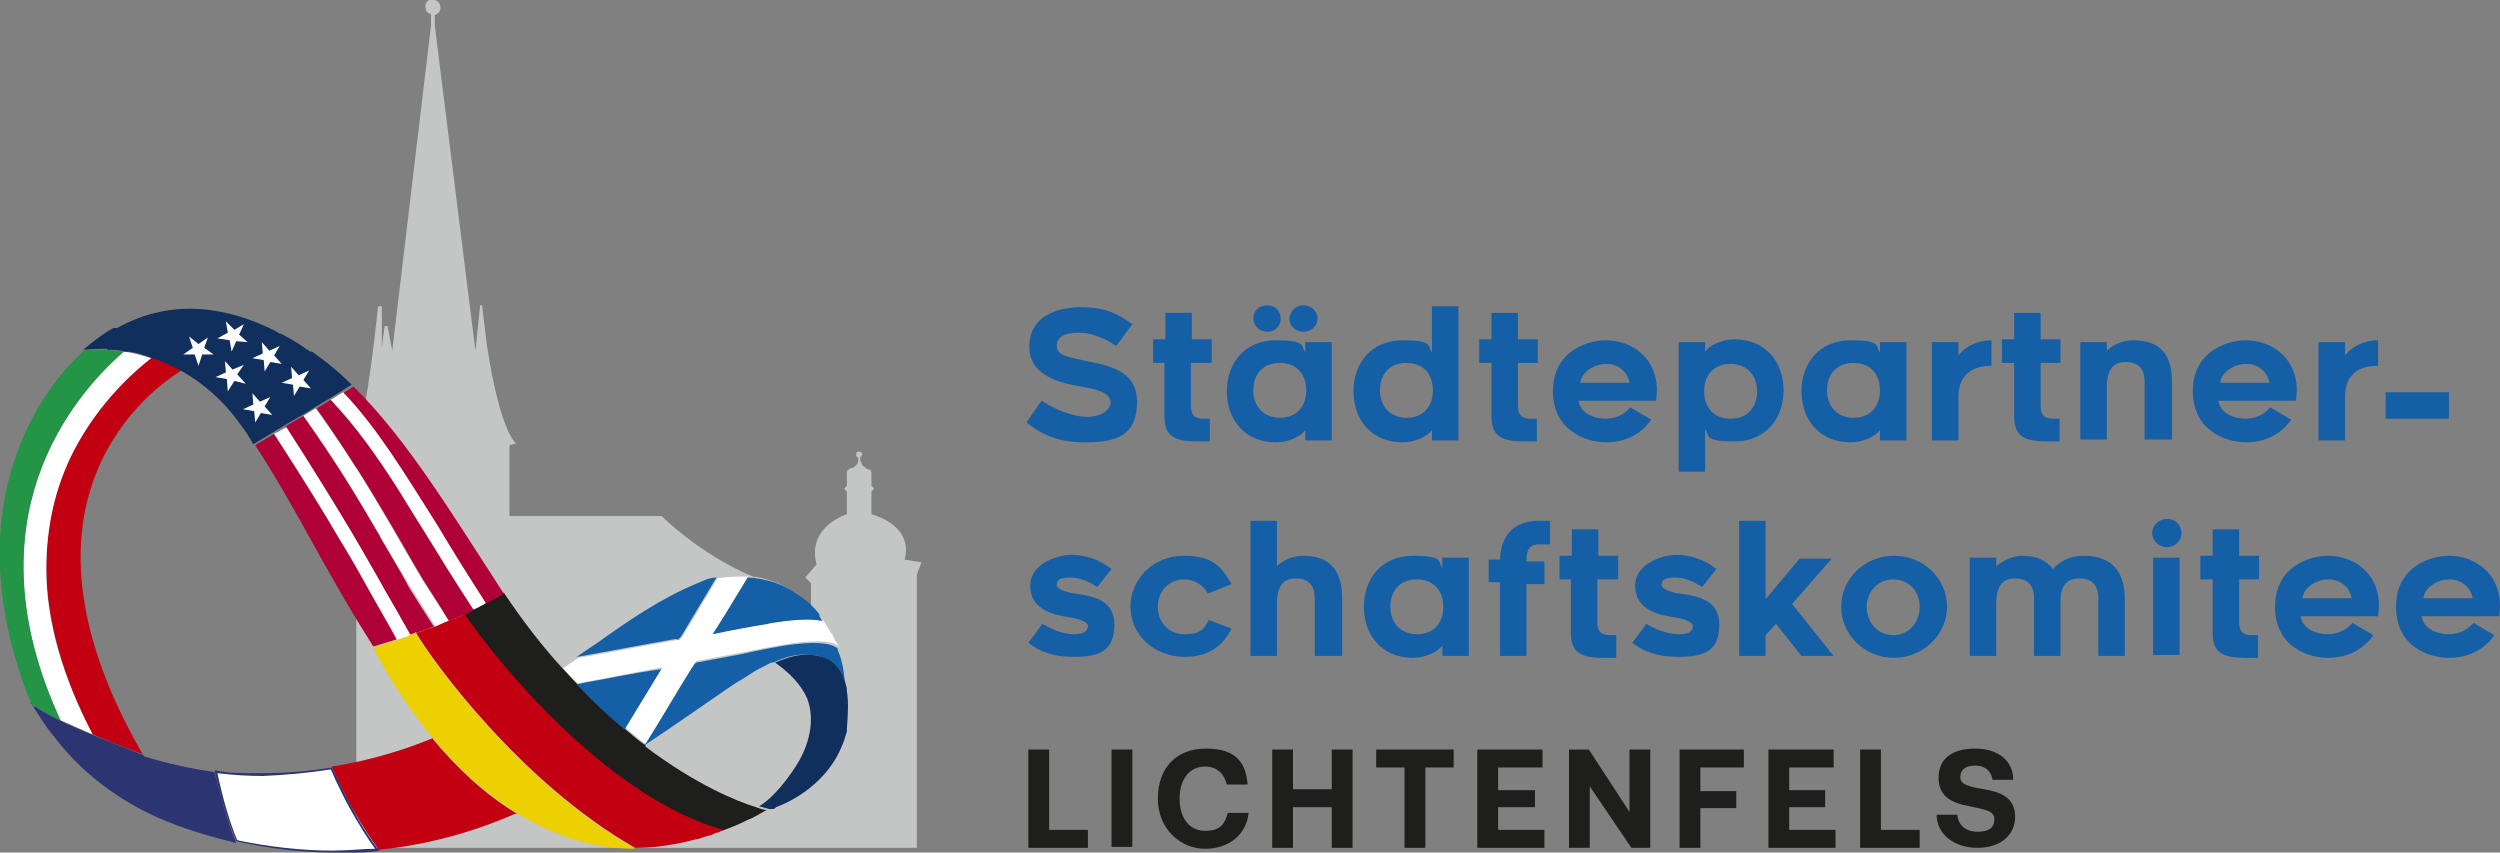 <?xml version="1.0" encoding="UTF-8"?>
<svg id="Ebene_1" xmlns="http://www.w3.org/2000/svg" version="1.1" viewBox="0 0 264.5 90.2">
  <rect x="0" y="0" width="264.5" height="90.2" fill="#808080" stroke="none"/>
  <!-- Generator: Adobe Illustrator 29.0.0, SVG Export Plug-In . SVG Version: 2.1.0 Build 186)  -->
  <defs>
    <style>
      .st0 {
        fill: #155fa6;
      }

      .st1 {
        fill: #2c3572;
      }

      .st2 {
        fill: #fff;
      }

      .st3 {
        fill: #1a3262;
      }

      .st4 {
        fill: none;
      }

      .st5 {
        fill: #edd000;
      }

      .st6 {
        fill: #102f5d;
      }

      .st7 {
        fill: #1e1e1c;
      }

      .st8 {
        fill: #249446;
      }

      .st9 {
        fill: #af0038;
      }

      .st10 {
        fill: #c20012;
      }

      .st11 {
        fill: #c4c5c5;
      }
    </style>
  </defs>
  <path class="st11" d="M199.1,60.6c0,.2-.1.3-.3.3s-.3,0-.3-.3.1-.3.3-.3.3.2.3.3"/>
  <path class="st0" d="M216.3,45.7c0,0-.1-.2-.1-.3.1.2.1.3.1.3"/>
  <path class="st0" d="M115,44.1c1.6,0,2.5-.8,2.5-1.5,0-1.1-1.5-1.4-3.1-1.7-1.7-.3-5.5-.9-5.5-4.2s3-4.2,5.5-4.2,3.9.7,5.4,1.8l-1.7,2.3c-1.2-.8-2.6-1.4-3.9-1.4s-2.4.3-2.4,1.4,1.5,1.2,2.7,1.5c2.2.5,5.8.8,5.8,4.4s-2.2,4.3-5.5,4.3-4.9-1.1-6.2-2.1l1.6-2.3c1.2.8,3.2,1.7,4.8,1.7"/>
  <path class="st0" d="M126,42.8c0,.6,0,1.5,1.3,1.5h.7v2.4c-.3,0-.9,0-1.3,0-2.2,0-3.5-.4-3.5-2.6v-5.7h-1.2v-2.5h1.3v-2.8h2.8v2.8h2.1v2.5h-2.2v4.3Z"/>
  <path class="st0" d="M138.1,45.5c-.4.6-1.7,1.3-3.1,1.3-3.3,0-5.2-2.4-5.2-5.4s1.9-5.4,5.2-5.4,2.6.6,3.1,1.3v-1.1h2.8v10.4h-2.8v-1.1ZM135.4,38.4c-1.8,0-2.8,1.2-2.8,2.9s1.1,2.9,2.8,2.9,2.8-1.1,2.8-2.9-1.1-2.9-2.8-2.9M134.1,32.3c.8,0,1.4.6,1.4,1.4s-.6,1.4-1.4,1.4-1.5-.6-1.5-1.4.6-1.4,1.5-1.4M137.9,32.3c.8,0,1.5.6,1.5,1.4s-.7,1.4-1.5,1.4-1.5-.6-1.5-1.4c.1-.8.7-1.4,1.5-1.4"/>
  <path class="st0" d="M151.5,45.5c-.4.6-1.7,1.3-3.1,1.3-3.3,0-5.2-2.4-5.2-5.4s1.9-5.4,5.2-5.4,2.6.6,3.1,1.3v-4.9h2.8v14.2h-2.8v-1.1ZM148.8,38.4c-1.8,0-2.8,1.2-2.8,2.9s1.1,2.9,2.8,2.9,2.8-1.1,2.8-2.9-1.1-2.9-2.8-2.9"/>
  <path class="st0" d="M160.6,42.8c0,.6,0,1.5,1.3,1.5h.7v2.4c-.3,0-.9,0-1.3,0-2.2,0-3.5-.4-3.5-2.6v-5.7h-1.3v-2.5h1.3v-2.8h2.8v2.8h2.1v2.5h-2.1v4.3Z"/>
  <path class="st0" d="M164.3,41.4c0-4.3,3.7-5.4,5.6-5.4,2.7,0,5.3,1.8,5.4,5.1,0,.8-.1,1.3-.1,1.3h-8.2c.3,1.7,2.3,1.9,2.8,1.9,1.6,0,2.3-.8,2.7-1.2l2.2,1.3c-.4.6-1.8,2.4-4.8,2.4-2,0-5.6-1.2-5.6-5.4M167.2,40.5h5.2c-.1-.9-1-2-2.4-2s-2.7.9-2.8,2"/>
  <path class="st0" d="M180.4,37.2c.4-.6,1.7-1.3,3.1-1.3,3.3,0,5.2,2.4,5.2,5.4s-1.9,5.4-5.2,5.4-2.6-.6-3.1-1.3v4.5h-2.8v-13.7h2.8v1ZM183.1,44.3c1.8,0,2.8-1.2,2.8-2.9s-1.1-2.9-2.8-2.9-2.8,1.1-2.8,2.9,1.1,2.9,2.8,2.9"/>
  <path class="st0" d="M198.9,45.5c-.4.6-1.7,1.3-3.1,1.3-3.3,0-5.2-2.4-5.2-5.4s1.9-5.4,5.2-5.4,2.6.6,3.1,1.3v-1.1h2.8v10.4h-2.8v-1.1ZM196.1,38.4c-1.8,0-2.8,1.2-2.8,2.9s1.1,2.9,2.8,2.9,2.8-1.1,2.8-2.9c0-1.7-1-2.9-2.8-2.9"/>
  <path class="st0" d="M207.2,42v4.6h-2.8v-10.4h2.8v1.4c1.1-1.4,2.8-1.6,3.5-1.6v2.7c-.6,0-3.5,0-3.5,3.3"/>
  <path class="st0" d="M215.9,42.8c0,.6,0,1.5,1.3,1.5h.7v2.4c-.3,0-.9,0-1.3,0-2.2,0-3.5-.4-3.5-2.6v-5.7h-1.3v-2.5h1.3v-2.8h2.8v2.8h2.1v2.5h-2.1v4.3Z"/>
  <path class="st0" d="M229.8,40.4v6.1h-2.9v-6.1c0-1.6-.9-2.1-2-2.1s-2,.5-2,2.7v5.5h-2.8v-10.3h2.8v.9c.7-.7,1.8-1.1,2.8-1.1,3,0,4.1,1.7,4.1,4.4"/>
  <path class="st0" d="M232,41.4c0-4.3,3.7-5.4,5.6-5.4,2.7,0,5.3,1.8,5.4,5.1,0,.8-.1,1.3-.1,1.3h-8.2c.3,1.7,2.3,1.9,2.8,1.9,1.6,0,2.3-.8,2.7-1.2l2.2,1.3c-.4.6-1.8,2.4-4.8,2.4-2,0-5.6-1.2-5.6-5.4M234.9,40.5h5.2c-.1-.9-1-2-2.4-2s-2.7.9-2.8,2"/>
  <path class="st0" d="M248.1,42v4.6h-2.8v-10.4h2.8v1.4c1.1-1.4,2.8-1.6,3.5-1.6v2.7c-.7,0-3.5,0-3.5,3.3"/>
  <path class="st0" d="M108.8,68l1.5-2c.8.5,2.1,1.1,3.3,1.1s1.5-.4,1.5-.9-1.4-.8-2-.9c-1.4-.2-4.1-.7-4.1-3.3s3.3-3.3,4.3-3.3c1.6,0,3,.5,4.3,1.5l-1.5,1.9c-.8-.5-1.8-1-2.9-1s-1.4.3-1.4.8,1.5.9,2,.9c1.8.3,4.1.6,4.1,3.3s-1.5,3.4-4.3,3.4c-2.2,0-3.7-.6-4.8-1.5"/>
  <path class="st0" d="M119.6,64.2c0-3,2.5-5.4,5.6-5.4s4,1.1,5.1,3l-2.5,1c-.6-1-1.5-1.5-2.5-1.5-1.6,0-2.8,1.2-2.8,2.9s1.2,2.9,2.8,2.9,2-.4,2.6-1.5l2.4.9c-1,2-2.6,3-5,3-3.1,0-5.7-2.3-5.7-5.3"/>
  <path class="st0" d="M142,63.3v6.1h-2.9v-6.1c0-1.6-.9-2.1-2-2.1s-2,.5-2,2.7v5.5h-2.8v-14.3h2.8v4.8c.7-.7,1.8-1.1,2.8-1.1,3,0,4.1,1.8,4.1,4.5"/>
  <path class="st0" d="M152.6,68.3c-.4.6-1.7,1.3-3.1,1.3-3.3,0-5.2-2.4-5.2-5.4s1.9-5.4,5.2-5.4,2.6.6,3.1,1.3v-1.1h2.8v10.4h-2.8v-1.1ZM149.9,61.3c-1.8,0-2.8,1.2-2.8,2.9s1.1,2.9,2.8,2.9,2.8-1.1,2.8-2.9-1.1-2.9-2.8-2.9"/>
  <path class="st0" d="M161.5,69.4h-2.8v-7.8h-1.2v-2.4h1.2c.1-2.7,1.6-4.1,4.1-4.1s.8,0,1.2.2v2.3c-.4,0-.8,0-1.2,0-1.3,0-1.3,1.1-1.3,1.8h1.9v2.4h-1.9v7.7h0Z"/>
  <path class="st0" d="M169,65.7c0,.6,0,1.5,1.3,1.5h.7v2.4c-.3,0-.9,0-1.3,0-2.2,0-3.5-.4-3.5-2.6v-5.7h-1.2v-2.5h1.3v-2.8h2.8v2.8h2.1v2.5h-2.2v4.3Z"/>
  <path class="st0" d="M172.7,68l1.5-2c.8.5,2.1,1.1,3.4,1.1s1.5-.4,1.5-.9-1.4-.8-2-.9c-1.4-.2-4.1-.7-4.1-3.3s3.3-3.3,4.3-3.3c1.6,0,3,.5,4.3,1.5l-1.5,1.9c-.8-.5-1.8-1-2.9-1s-1.4.3-1.4.8,1.5.9,2,.9c1.8.3,4.1.6,4.1,3.3s-1.5,3.4-4.3,3.4c-2.3,0-3.8-.6-4.9-1.5"/>
  <polygon class="st0" points="186.8 55.1 186.8 63.4 190.4 59.1 193.8 59.1 189.6 63.9 194 69.4 190.6 69.4 187.9 66 186.8 67.2 186.8 69.4 184 69.4 184 55.1 186.8 55.1"/>
  <path class="st0" d="M194.8,64.2c0-3,2.5-5.4,5.6-5.4s5.6,2.4,5.6,5.4-2.6,5.4-5.6,5.4c-3.1,0-5.6-2.4-5.6-5.4M197.5,64.2c0,1.7,1.2,3,2.8,3s2.8-1.3,2.8-3-1.2-2.9-2.8-2.9-2.8,1.3-2.8,2.9"/>
  <path class="st0" d="M224.8,63.3v6.1h-2.8v-6.1c0-1.6-.9-2.1-2-2.1s-2,.5-2,2.4v5.8h-2.8v-6.1c0-1.6-.9-2.1-2-2.1s-2,.5-2,2.7v5.5h-2.8v-10.4h2.8v.9c.7-.6,1.9-1.1,2.7-1.1,1.6,0,2.6.5,3.3,1.4.8-.9,1.9-1.4,3.3-1.4,3,0,4.3,1.8,4.3,4.5"/>
  <path class="st0" d="M229.3,57.9c-.9,0-1.6-.7-1.6-1.5s.7-1.5,1.6-1.5,1.5.7,1.5,1.5-.7,1.5-1.5,1.5M227.8,59h2.8v10.3h-2.8v-10.3Z"/>
  <path class="st0" d="M236.9,65.7c0,.6,0,1.5,1.3,1.5h.7v2.4c-.3,0-.9,0-1.3,0-2.2,0-3.5-.4-3.5-2.6v-5.7h-1.3v-2.5h1.3v-2.8h2.8v2.8h2.1v2.5h-2.1v4.3Z"/>
  <path class="st0" d="M240.7,64.2c0-4.3,3.7-5.4,5.6-5.4,2.7,0,5.3,1.8,5.4,5.1,0,.8-.1,1.3-.1,1.3h-8.2c.3,1.7,2.3,1.9,2.8,1.9,1.6,0,2.3-.8,2.7-1.2l2.2,1.3c-.4.6-1.8,2.4-4.8,2.4-2,0-5.6-1.1-5.6-5.4M243.6,63.3h5.2c-.1-.9-1-2-2.4-2s-2.7.9-2.8,2"/>
  <path class="st0" d="M253.5,64.2c0-4.3,3.7-5.4,5.6-5.4,2.7,0,5.3,1.8,5.4,5.1,0,.8-.1,1.3-.1,1.3h-8.2c.3,1.7,2.3,1.9,2.8,1.9,1.6,0,2.3-.8,2.7-1.2l2.2,1.3c-.4.6-1.8,2.4-4.8,2.4-2,0-5.6-1.1-5.6-5.4M256.4,63.3h5.2c-.1-.9-1-2-2.4-2s-2.7.9-2.8,2"/>
  <polygon class="st7" points="108.8 89.7 108.8 79.3 111 79.3 111 87.8 115.1 87.8 115.1 89.7 108.8 89.7"/>
  <rect class="st7" x="117.6" y="79.3" width="2.2" height="10.3"/>
  <path class="st7" d="M122.5,84.5c0-3.2,1.9-5.3,5.1-5.3s4.2,1.5,4.4,3.8h-2.2c-.3-1.2-1.1-1.9-2.3-1.9-1.7,0-2.7,1.4-2.7,3.4s1,3.4,2.7,3.4,2.1-.8,2.4-1.9h2.2c-.2,2.2-2,3.8-4.6,3.8s-5-2.1-5-5.3"/>
  <polygon class="st7" points="134.6 79.3 136.8 79.3 136.8 83.5 140.9 83.5 140.9 79.3 143.1 79.3 143.1 89.7 140.9 89.7 140.9 85.4 136.8 85.4 136.8 89.7 134.6 89.7 134.6 79.3"/>
  <polygon class="st7" points="145.6 79.3 153.8 79.3 153.8 81.2 150.8 81.2 150.8 89.7 148.6 89.7 148.6 81.2 145.6 81.2 145.6 79.3"/>
  <polygon class="st7" points="156.3 79.3 163.2 79.3 163.2 81.2 158.5 81.2 158.5 83.6 162.4 83.6 162.4 85.4 158.5 85.4 158.5 87.8 163.4 87.8 163.4 89.7 156.3 89.7 156.3 79.3"/>
  <polygon class="st7" points="166 89.7 166 79.3 168.1 79.3 172.4 85.9 172.4 79.3 174.6 79.3 174.6 89.7 172.6 89.7 168.2 83.2 168.2 89.7 166 89.7"/>
  <polygon class="st7" points="177.7 79.3 184.5 79.3 184.5 81.2 179.9 81.2 179.9 83.7 183.7 83.7 183.7 85.5 179.9 85.5 179.9 89.7 177.7 89.7 177.7 79.3"/>
  <polygon class="st7" points="187.1 79.3 194 79.3 194 81.2 189.3 81.2 189.3 83.6 193.1 83.6 193.1 85.4 189.3 85.4 189.3 87.8 194.2 87.8 194.2 89.7 187.1 89.7 187.1 79.3"/>
  <polygon class="st7" points="196.8 89.7 196.8 79.3 199 79.3 199 87.8 203.1 87.8 203.1 89.7 196.8 89.7"/>
  <path class="st7" d="M207.1,86.3c.1,1,.9,1.7,2.1,1.7s1.8-.4,1.8-1.3-.8-1-2.6-1.4c-1.7-.3-3.3-.9-3.3-3s1.5-3.1,3.9-3.1,4,1.3,4,3.3h-2.2c-.1-.9-.8-1.5-1.8-1.5s-1.6.4-1.6,1.2.8,1,2.5,1.3c1.8.3,3.3.9,3.3,2.9s-1.6,3.3-4,3.3-4.3-1.4-4.3-3.5h2.2Z"/>
  <rect class="st0" x="252.4" y="41.5" width="6.7" height="2.8"/>
  <path class="st11" d="M79.9,61.1l-.7-.3s-4.7-1.9-9.2-6.2h-16.1v-7.5l.7-.2s-1.7-1.1-3.1-10.5l-.5-4.1h-.2l-.5,4.8L46,2.7v-1.1q0,0,.2-.1c.4-.2.5-.7.3-1.1C46.3,0,45.8-.1,45.4,0c-.4.2-.5.7-.3,1.1,0,.2.3.3.5.4v1.2l-4.1,34.4-.5-2.6h-.3l-.3,2.2v-4.3h-.4s-1.2,11.8-2.3,14.1v43.2h59.3v-28.9l.5-1.3-1.8-.3s1.3-3.3-3.5-4.8h0v-2.4l.3-.3-.3-.3v-.6c0,0,0-.4,0-.6s0-.4-.2-.5-.3,0-.4-.2c0,0-.3-.2-.4-.3,0-.2-.2-.4-.2-.6v-.2c0,0,.2-.2.2-.3,0-.2,0-.3-.3-.3s-.3,0-.3.3,0,.2.2.3v.2c0,.2,0,.4-.2.6s-.2.2-.4.3c0,0-.3,0-.4.2-.2,0-.2.3-.2.5s0,.4,0,.6v.6l-.3.3.3.3v2.4s-2.5.8-3.2,2.9c-.4,1.3,0,2.4,0,2.4l-1.2,1.4.6.6v2.4c0,.1-2.1-2.5-6-3.1"/>
  <path class="st3" d="M3.4,74.5c-.1,0-.2-.2-.2-.2,0,0,.1,0,.2.2h0"/>
  <path class="st2" d="M3.4,74.4s0,0,0,0q0,0,0,0c.1,0,0,0,0,0"/>
  <polygon class="st2" points="32.7 39.2 32.1 40.2 32.9 41.1 31.7 40.9 31.1 41.9 31 40.7 29.8 40.5 30.9 40 30.8 38.8 31.6 39.7 32.7 39.2"/>
  <path class="st7" d="M68.2,78.8c-.7-.5-1.4-1.1-2.1-1.7-1.6-1.4-3.3-3-5.1-4.8-.5-.5-1-1.1-1.5-1.6-2.1-2.3-4.2-5-6.2-8l-.8.5c-.4.2-.8.4-1.2.6s-.9.5-1.3.7c-.3.2-.6.3-.9.5,1.3,1.9,5.9,8.3,12.4,14,4,3.5,9.3,7.3,14.9,8.9,1-.4,1.4-.5,2.8-1.2.2,0,1.7-.9,1.9-1,0,0-.4,0-1.1-.3-2-.6-6.4-2.4-11.7-6.4v-.2Z"/>
  <path class="st0" d="M88.7,68.7h0c-1.3-1.4-6.7-.3-10.2.5-1.6.3-3.2.6-4.8.9,0,0-.2,0-.3.2,0,0-.2.3-.3.4-1.7,2.7-3.3,5.5-5,8.2h0c2.8-1.8,9.3-6.4,10-6.8.4-.2.8-.5,1.3-.8.6-.4,1.2-.7,1.8-1s.4-.2.6-.2h0c1.3-.6,2.7-1,4-.8.9,0,1.6.4,2.1.8.8.7,1.3,1.7,1.5,2.8v.2c0-3-.8-4.3-.8-4.4"/>
  <path class="st6" d="M89.6,73.1v-.2c-.2-1.1-.7-2.1-1.5-2.8-.5-.4-1.2-.7-2.1-.8-1.4-.2-2.8.3-4,.8h0c1.4,1,2.7,2.2,3.4,3.8.8,2.1.3,4.5-.8,6.5-.9,1.6-2.8,4.1-4.3,4.9,0,0,0,0,0,0,.7.2,1.1.3,1.1.3q0,0,.2,0c.2,0,.4,0,.5-.2,2.4-.9,4.7-2.6,6.1-4.8.6-.9,1.1-2.1,1.4-3.2,0,0,0-.2,0-.3.1-1.4.2-2.7,0-4"/>
  <path class="st2" d="M35.4,90.1c-3.5,0-7-.4-10.4-1.2-.8-2-1.5-4.4-2.2-7.3,1.6.2,3.3.3,4.9.3,2.4,0,4.9-.2,7.3-.6.2.4.4.8.5,1.2.5,1,.9,1.9,1.4,2.8,1,1.8,1.9,3.3,2.8,4.5v.2c-1.3,0-2.8,0-4.3,0h0Z"/>
  <path class="st1" d="M35,81.4c.2.4.3.7.5,1.1.5,1,.9,1.9,1.4,2.8,1,1.8,1.9,3.3,2.8,4.5h0c-1.4,0-2.9.2-4.3.2-3.5,0-6.9-.4-10.3-1.1-.8-1.9-1.5-4.3-2.1-7.1,1.6.2,3.2.3,4.8.3,2.3-.1,4.7-.3,7.2-.7M35.1,81.2c-2.4.4-4.8.6-7.4.6s-3.3,0-5-.3c.5,2.4,1.3,5.1,2.3,7.5,3.5.8,7,1.2,10.5,1.2s3.2,0,4.7-.2c0,0-.2-.2-.3-.3-1-1.3-2-2.9-2.8-4.5-.5-.9-1-1.9-1.4-2.8-.2-.4-.4-.8-.6-1.2"/>
  <path class="st10" d="M7.8,47.7c-2,3.9-3,8.1-2.9,12.6.1,5.5,1.8,11.4,4.9,17.4,2.8,1.2,5.3,2.1,5.3,2.1-15.7-27.1,1.3-38.9,4.1-40.6-1.1-.6-2.2-1.1-3.2-1.4-1.7,1.4-5.5,4.7-8.2,9.9"/>
  <path class="st2" d="M7.8,47.7c2.7-5.2,6.5-8.5,8.2-9.8-1-.3-2-.6-2.9-.7-5.4,4.7-16.6,17.8-6.7,39,1.1.5,2.3,1,3.4,1.5-3.2-6.1-4.9-12-4.9-17.4,0-4.5.9-8.7,2.9-12.6"/>
  <path class="st8" d="M3.4,74.5c.1,0,.2,0,.2.2.6.4,1.6,1,2.8,1.5-9.8-21.3,1.3-34.3,6.7-39-.7,0-1.3-.2-1.8-.2-1.4,0-2.3,0-2.3,0h0c-.6.5-15.3,12.8-5.9,37,0,0,.1,0,.1.2,0,0,0,.1.2.2"/>
  <path class="st1" d="M15.2,79.9s-2.5-1-5.3-2.1c-1.2-.5-2.4-1-3.4-1.5-1.2-.6-2.2-1.1-2.7-1.5-.1,0-.1,0-.1,0h-.1c-.1-.2-.2-.3-.3-.4h0c.1.2.3.5.3.5,1.7,2.7,2.1,3,2.1,3,2.7,3.6,6.5,6.6,11,8.6,2.7,1.2,5.5,2,8.3,2.7-1-2.4-1.7-5.2-2.3-7.5-2.5-.4-5-.9-7.5-1.7"/>
  <path class="st6" d="M11.4,37c.5,0,1.1,0,1.8.2.9,0,1.9.3,2.9.7,1,.3,2.1.8,3.2,1.4,2.1,1.2,4.3,3,6.2,5.7,0,0,0,0,0,0,.5.6.9,1.3,1.3,2h0l2-1.2,1.3-.8,1.9-1.1,1.3-.8,1.5-.9,1.3-.8,1.1-.7s-1.6-1.7-4.2-3.5c0,0,0,0-.2,0,0,0-.2-.2-.3-.2-.8-.6-1.8-1.2-2.8-1.7-.2,0-.4-.2-.6-.3h0c-4.6-2.3-10.6-3.7-16.7-.3-.1,0-.2,0-.3,0h-.1c-1.1.6-2.1,1.4-3.2,2.3h0c.2,0,1.1-.1,2.5-.1"/>
  <path class="st0" d="M71.8,67.6c0,0,0,0,.2-.2.3-.4.5-.8.8-1.3,1-1.7,2-3.3,3-5-.7,0-1.3.3-2,.6-3.9,1.6-7.5,4.1-10.3,6.1-.4.3-1.5,1-2.5,1.7,3.5-.6,7-1.3,10.5-1.9.2.1.3.1.3,0"/>
  <path class="st0" d="M65.2,71.6c-1.4.3-2.8.5-4.2.8,1.7,1.8,3.4,3.4,5.1,4.8,1.3-2.1,2.6-4.3,3.9-6.4-1.6.2-3.2.5-4.8.8"/>
  <path class="st2" d="M88,67.1c-.3-.5-.6-1-.9-1.5-1.4-.2-3.6,0-5.8.3-1.9.4-3.9.7-5.8,1.1,1.2-2,2.4-4,3.7-6-1.1,0-2.2,0-3.3.2h0c-1,1.7-2,3.3-3,5-.3.4-.5.8-.8,1.3l-.2.2c0,0,0,0-.2,0-3.5.6-7,1.3-10.5,1.9-.6.4-1.2.8-1.6,1.1.5.6,1,1.1,1.5,1.6,1.4-.3,2.8-.5,4.2-.8,1.6-.3,3.2-.6,4.8-.9-1.3,2.1-2.6,4.3-3.9,6.4.7.6,1.4,1.2,2.1,1.7,1.7-2.7,3.3-5.5,5-8.2,0,0,.2-.3.3-.4,0,0,0-.2.3-.2,1.6-.3,3.2-.6,4.8-.9,3.5-.7,8.9-1.9,10.2-.5h0c-.4-.4-.7-1-.9-1.5"/>
  <path class="st0" d="M81.2,66c2.2-.4,4.4-.6,5.8-.3h0c0,0-.2-.3-.3-.5,0,0,0,0,0-.2-.6-.8-1.6-1.7-2.3-2.1-1.5-1.1-3.3-1.7-5.3-1.8-1.2,2-2.4,4-3.7,6,1.9-.4,4-.8,5.9-1.1"/>
  <path class="st4" d="M25.6,45.1s0-.1,0,0"/>
  <path class="st9" d="M40.2,56.7c-2.4-4.1-4.4-7.6-8.1-12.7l-1.9,1.1c2.9,4.5,5,7.8,6.9,11.1,1.3,2.1,2.4,4.2,3.5,6.1,1,1.7,1.9,3.3,2.8,4.8.2,0,.4,0,.5-.2,0,0,.2,0,.3,0,.6-.2,1.2-.4,1.7-.6-.9-1.4-1.8-2.8-2.6-4.1-1-1.9-2.1-3.7-3.1-5.4"/>
  <path class="st2" d="M44.7,61.4c-1.2-2-2.2-3.8-3.2-5.5-2.3-3.9-4.4-7.6-8.1-12.7l-1.3.8c3.6,5.1,5.7,8.6,8.1,12.7,1,1.7,2,3.5,3.3,5.5.8,1.3,1.7,2.7,2.6,4.1.5-.2.9-.4,1.4-.6-1-1.5-1.9-2.9-2.8-4.3"/>
  <path class="st9" d="M35.9,57c-2-3.3-4-6.6-6.9-11.1l-2,1.2c4.5,6.9,7.1,12.8,12.5,21.3l2.6-.8c-.8-1.4-1.7-3-2.6-4.6-1.2-1.9-2.3-3.9-3.6-6"/>
  <path class="st2" d="M40.7,62.4c-1.1-2-2.3-4-3.5-6.1-2-3.3-4-6.6-6.9-11.1l-1.3.7c2.9,4.5,5,7.8,6.9,11.1,1.3,2.1,2.4,4.1,3.5,6.1.9,1.6,1.8,3.1,2.6,4.6l.9-.3c.2,0,.3,0,.5-.2-.8-1.5-1.7-3.1-2.7-4.8"/>
  <path class="st9" d="M37.4,40.9l-1.1.7c3.4,3.4,6.6,8.6,9.9,14.1,1.6,2.6,3.3,5.4,5.1,8.2.4-.2.8-.4,1.2-.6l.8-.5c-5.4-8.3-10.2-16.3-15.9-21.9"/>
  <path class="st9" d="M41.9,51.4c-2.1-3.2-4.1-6.1-6.9-9.1l-1.5.9c3.6,5.1,5.8,8.8,8.1,12.7,1,1.7,2,3.5,3.2,5.5.9,1.4,1.8,2.8,2.7,4.3.6-.2,1.1-.5,1.7-.7.3,0,.6-.3.9-.5-1.8-2.7-3.5-5.5-5.1-8.1-1.1-1.7-2.1-3.4-3.1-5"/>
  <path class="st2" d="M36.3,41.5l-1.3.8c2.8,3,4.8,5.8,6.9,9.1,1,1.6,2,3.2,3.1,5,1.6,2.6,3.3,5.3,5.1,8.1.4-.2.9-.4,1.3-.7-1.8-2.8-3.5-5.5-5.1-8.2-3.4-5.4-6.6-10.6-10-14.1"/>
  <path class="st10" d="M45.8,78.1c-3.2,1.3-6.8,2.4-10.7,3,1.2,2.7,3,6.2,5,8.8,5-.5,9.8-1.8,14.4-3.8,0,0,0,0,.2,0-3.5-2.1-6.5-5-8.9-7.9"/>
  <path class="st5" d="M54.8,86.1c3.6,2.2,7.7,3.7,12.4,3.7-12.1-6.9-21.4-19.7-23.2-22.8-.2,0-.4,0-.5.2-.2,0-.3,0-.5.2l-.9.3-2.6.8h0s2.2,4.7,6.4,9.7c2.3,2.8,5.3,5.7,8.9,7.9"/>
  <path class="st10" d="M49.1,65c-.6.3-1.1.5-1.7.7-.5.2-.9.4-1.4.6-.6.2-1.2.4-1.7.6,0,0-.2,0-.3,0,1.8,3.1,11.1,15.9,23.2,22.8,2,0,4.2-.3,6.4-.9.4,0,.9-.3,1.4-.4h0c.3,0,.5-.2.8-.3.3,0,.5-.2.7-.3-5.7-1.6-10.9-5.4-14.9-8.9-6.5-5.7-11.2-12.1-12.5-14"/>
  <polygon class="st2" points="32.7 39.2 32.1 40.2 32.9 41.1 31.7 40.9 31.1 41.9 31 40.7 29.8 40.5 30.9 40 30.8 38.8 31.6 39.7 32.7 39.2"/>
  <polygon class="st2" points="28.6 42 28 43 28.8 43.9 27.6 43.7 27 44.7 26.9 43.5 25.7 43.3 26.8 42.8 26.7 41.6 27.5 42.5 28.6 42"/>
  <polygon class="st2" points="29.6 36.6 29 37.6 29.8 38.5 28.6 38.3 28 39.3 27.9 38.1 26.7 37.9 27.8 37.4 27.7 36.2 28.5 37.1 29.6 36.6"/>
  <polygon class="st2" points="25.8 38.6 25.1 39.6 26 40.6 24.8 40.3 24.1 41.4 24 40.1 22.8 39.9 23.9 39.4 23.8 38.2 24.6 39.1 25.8 38.6"/>
  <polygon class="st2" points="22 35.7 21.6 36.8 22.6 37.5 21.4 37.5 21 38.7 20.6 37.5 19.4 37.5 20.4 36.8 20 35.6 21 36.4 22 35.7"/>
  <polygon class="st2" points="25.8 34.3 25.3 35.4 26.2 36.2 25 36.1 24.5 37.2 24.3 36 23 35.8 24.1 35.2 23.9 34 24.8 34.9 25.8 34.3"/>
</svg>